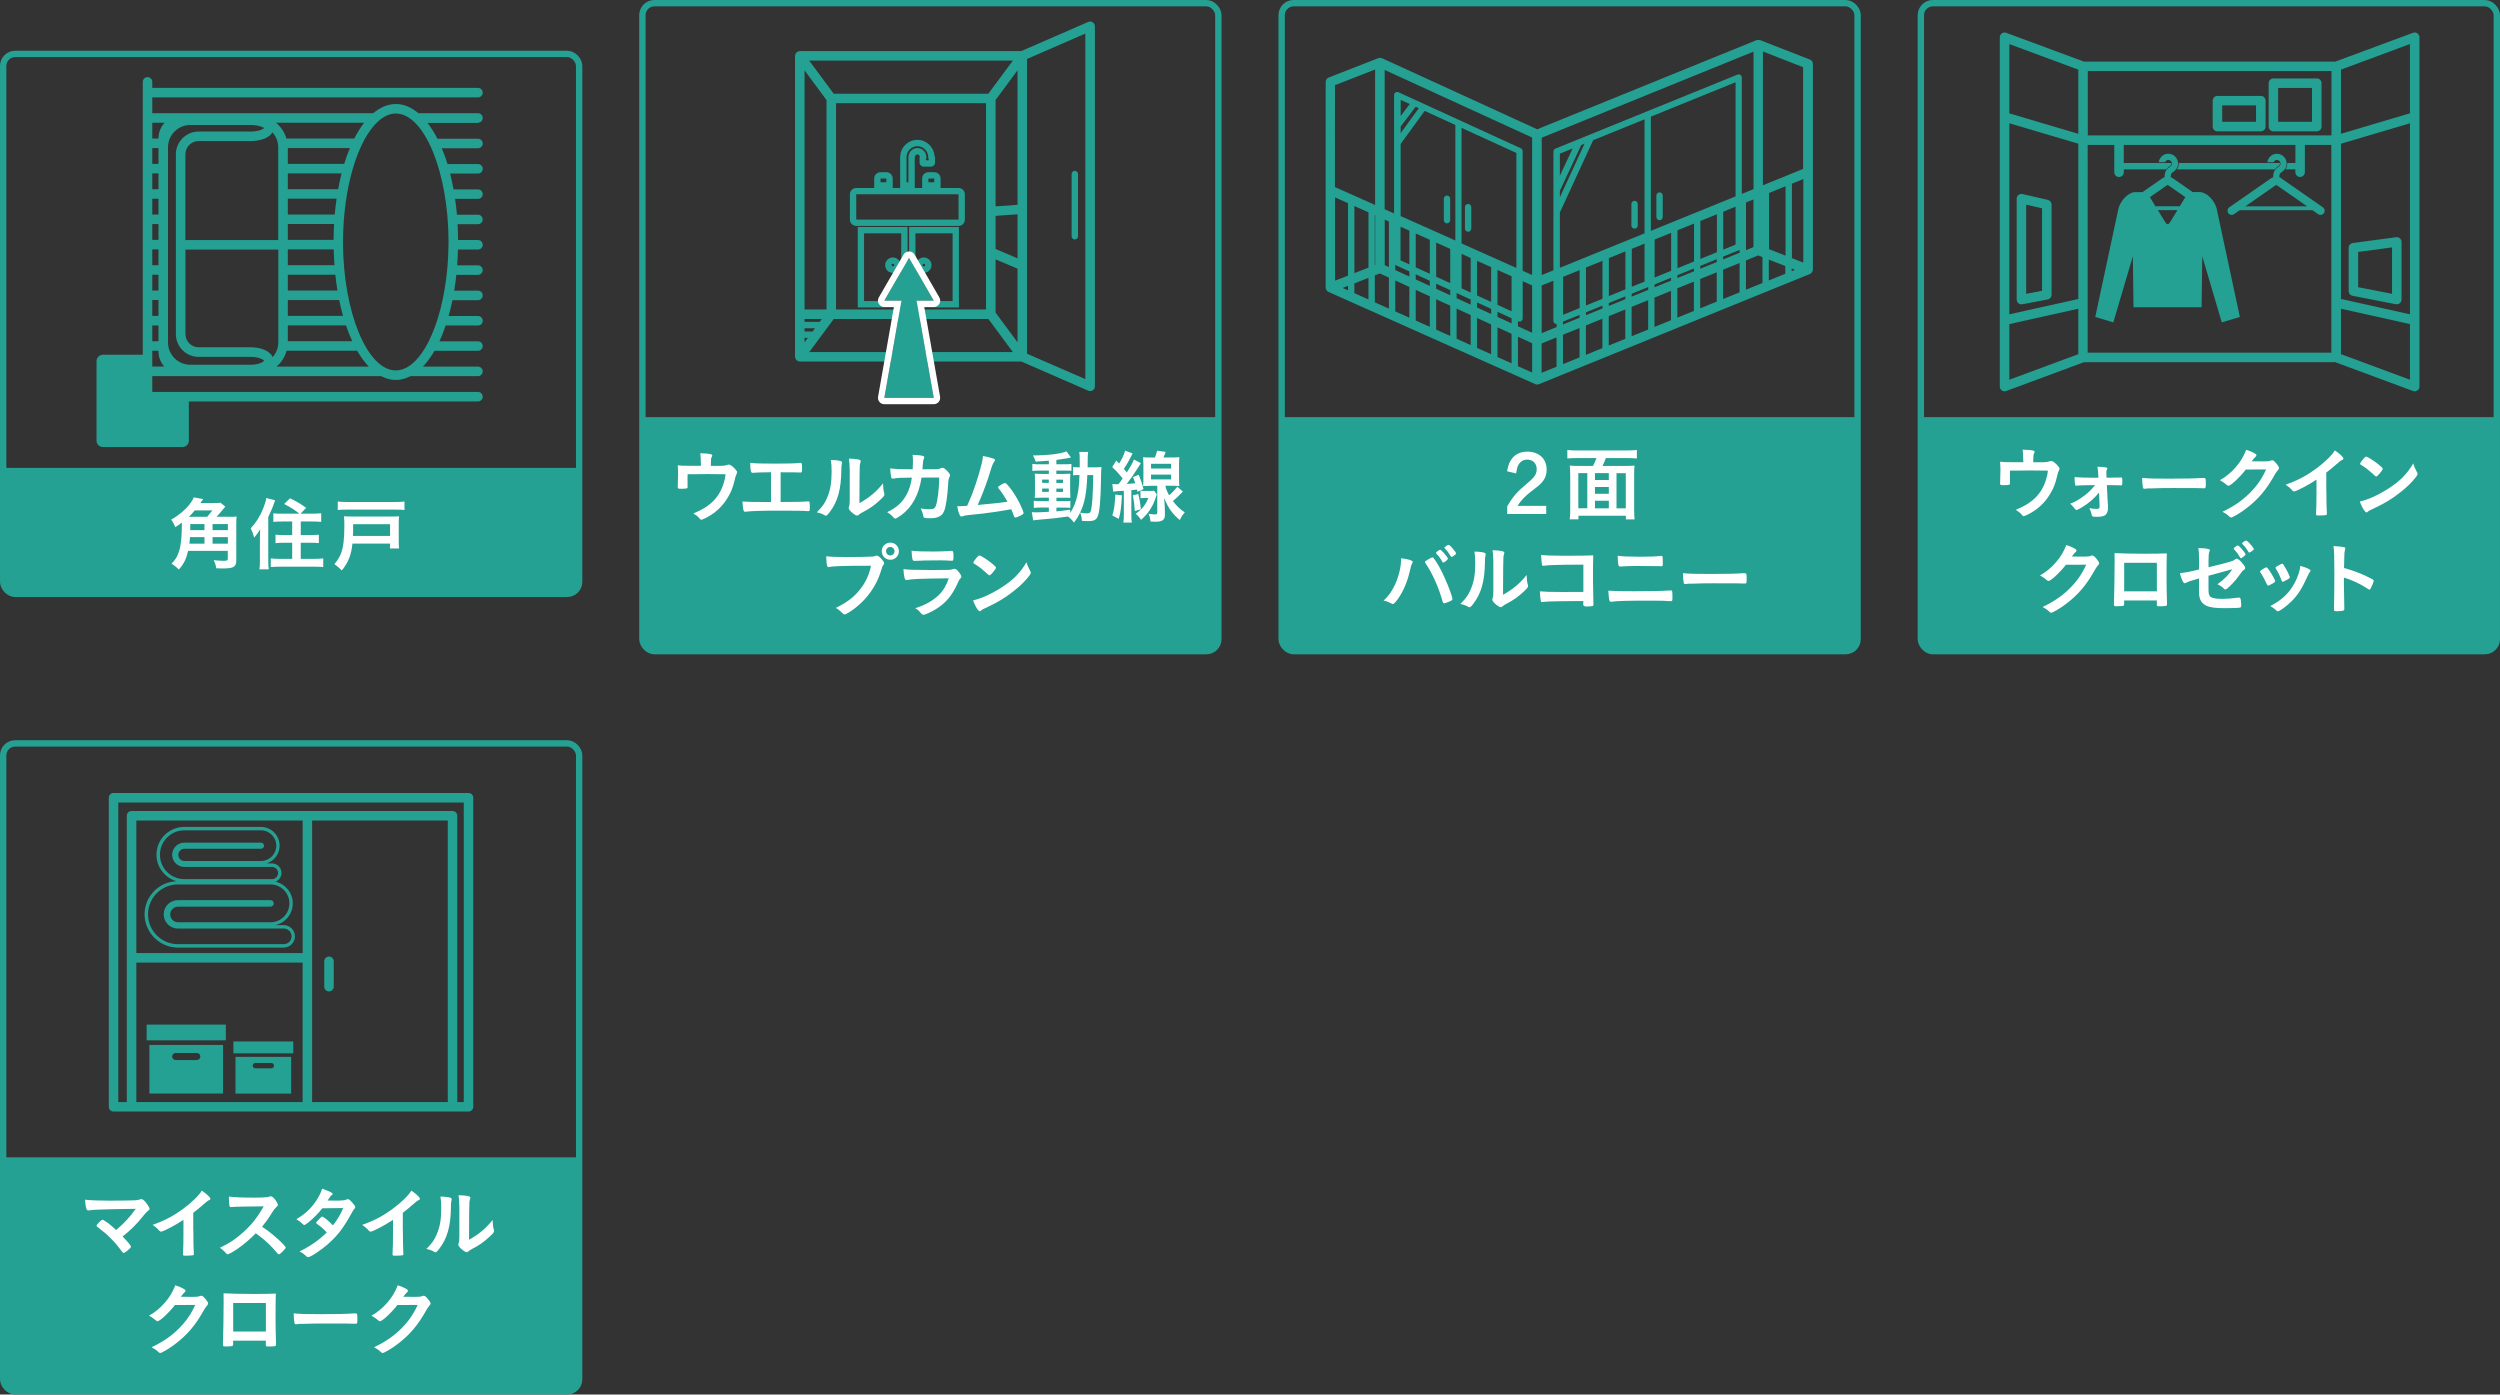 <?xml version="1.0" encoding="UTF-8"?>
<svg id="_レイヤー_2" data-name="レイヤー 2" xmlns="http://www.w3.org/2000/svg" viewBox="0 0 589.36 328.75">
  <rect x="0" y="0" width="589.36" height="328.75" fill="#333333" stroke="none"/>
  <defs>
    <style>
      .cls-1 {
        fill: none;
        stroke: #24a193;
        stroke-miterlimit: 10;
        stroke-width: 1.5px;
      }

      .cls-2 {
        fill: #fff;
      }

      .cls-3 {
        fill: #24a193;
      }
    </style>
  </defs>
  <g id="design">
    <g>
      <g>
        <path class="cls-3" d="M.75,110.3H136.53v26.86c0,1.56-1.27,2.83-2.83,2.83H3.58c-1.56,0-2.83-1.27-2.83-2.83v-26.86H.75Z"/>
        <g>
          <path class="cls-2" d="M54.15,121.84c.74,0,1.19-.02,1.63-.08-.06,.47-.08,.98-.08,1.72v8.66c0,1.51-.62,1.87-3.29,1.87-.28,0-.74-.02-1.44-.04-.09-.7-.25-1.23-.59-1.91,.95,.09,1.76,.15,2.36,.15,.79,0,.96-.09,.96-.51v-1.83h-9.36c-.42,1.87-.96,2.99-2.17,4.39-.47-.49-.98-.91-1.72-1.4,1-1.02,1.36-1.65,1.8-3.03,.4-1.21,.62-3.37,.62-6.09q0-.36-.02-.55c-.49,.42-.83,.64-1.53,1.08-.32-.81-.43-1-.96-1.78,1.61-.87,3.25-2.23,4.25-3.5,.6-.77,.91-1.29,1.06-1.74l2.23,.4q-.11,.15-.3,.43c-.08,.11-.11,.15-.36,.51h2.99c.87,0,1.32-.02,1.76-.08l1.12,.93c-.26,.28-.3,.34-.68,.81-.4,.51-1,1.19-1.38,1.57h3.1Zm-5.33,0c.53-.59,.81-.95,1.25-1.51h-4.16c-.62,.76-.96,1.1-1.4,1.51h4.31Zm-.62,6.33v-1.55h-3.4c-.06,.61-.08,.89-.15,1.55h3.55Zm-3.35-4.63v1.44h3.35v-1.44h-3.35Zm8.87,0h-3.61v1.44h3.61v-1.44Zm0,3.08h-3.61v1.55h3.61v-1.55Z"/>
          <path class="cls-2" d="M61.27,126.87c0-.44,.02-1.06,.06-2.08-.6,.96-.83,1.29-1.42,1.95-.28-1.06-.4-1.34-.81-2.19,1.3-1.38,2.25-2.91,2.99-4.8,.38-.98,.61-1.72,.68-2.34l2.08,.53c-.38,1.21-.89,2.46-1.61,3.97v10.21c0,.79,.04,1.42,.11,2.1h-2.19c.09-.72,.11-1.19,.11-2.12v-5.22Zm9.3-5.77c-.98-.81-2.12-1.55-3.59-2.29l1.4-1.34c1.46,.7,2.61,1.38,3.8,2.25l-1.34,1.38h2.74c.91,0,1.55-.04,2.14-.11v2.04c-.59-.06-1.29-.09-2.08-.09h-2.74v3.2h2.25c.79,0,1.46-.04,2.02-.09v1.99c-.59-.06-1.25-.09-2-.09h-2.27v3.8h3.14c.83,0,1.57-.04,2.16-.11v2.04c-.62-.06-1.25-.09-2.16-.09h-8.04c-.93,0-1.53,.04-2.17,.09v-2.04c.59,.08,1.3,.11,2.1,.11h2.95v-3.8h-1.93c-.76,0-1.42,.04-2,.09v-1.99c.57,.06,1.21,.09,2,.09h1.93v-3.2h-2.38c-.78,0-1.47,.04-2.06,.09v-2.02c.55,.08,1.08,.09,2.04,.09h4.1Z"/>
          <path class="cls-2" d="M83.08,128.15c-.26,2.63-.96,4.46-2.5,6.33-.15-.15-.28-.26-.36-.34-.59-.57-.6-.57-1.4-1.15,.79-.95,1.23-1.63,1.57-2.53,.55-1.42,.79-3.46,.79-6.52,0-1-.02-1.59-.09-2.23,.61,.04,1.04,.06,1.89,.06h9.42c.76,0,1.19-.02,1.68-.06-.06,.49-.08,.87-.08,1.68v4.06c0,.93,.02,1.38,.08,1.85h-2.14v-1.15h-8.87Zm12.27-7.92c-.62-.08-1.1-.09-2.12-.09h-11.51c-.93,0-1.46,.02-2.1,.09v-2c.66,.09,1.17,.11,2.1,.11h11.53c.95,0,1.46-.02,2.1-.11v2Zm-3.4,6.11v-2.76h-8.7v1.34c0,.25,0,.49-.02,.74-.02,.25-.02,.4-.02,.43q-.02,.13-.02,.25h8.75Z"/>
        </g>
        <rect class="cls-1" x=".75" y="12.71" width="135.78" height="127.29" rx="2.83" ry="2.83"/>
        <path class="cls-3" d="M112.68,28.93c.62,0,1.12-.5,1.12-1.12s-.5-1.12-1.12-1.12h-14.04c-1.65-1.38-3.44-2.17-5.33-2.17s-3.68,.79-5.33,2.17H35.9v-3.73H112.68c.62,0,1.12-.5,1.12-1.12s-.5-1.12-1.12-1.12H35.9v-1.42c0-.62-.5-1.12-1.12-1.12s-1.12,.5-1.12,1.12V83.63h-9.4c-.83,0-1.5,.67-1.5,1.5v18.76c0,.83,.67,1.5,1.5,1.5h18.76c.83,0,1.5-.67,1.5-1.5v-9.25H112.68c.62,0,1.12-.5,1.12-1.12s-.5-1.12-1.12-1.12H35.9v-3.73h53.95c1.11,.57,2.26,.91,3.46,.91s2.35-.34,3.46-.91h15.91c.62,0,1.12-.5,1.12-1.12s-.5-1.12-1.12-1.12h-12.99c.98-1.02,1.9-2.27,2.74-3.73h10.25c.62,0,1.12-.5,1.12-1.12s-.5-1.12-1.12-1.12h-9.08c.53-1.15,1.02-2.4,1.47-3.73h7.61c.62,0,1.12-.5,1.12-1.12s-.5-1.12-1.12-1.12h-6.92c.34-1.19,.64-2.44,.9-3.73h6.02c.62,0,1.12-.5,1.12-1.12s-.5-1.12-1.12-1.12h-5.6c.2-1.21,.37-2.45,.5-3.73h5.1c.62,0,1.12-.5,1.12-1.12s-.5-1.12-1.12-1.12h-4.9c.09-1.22,.15-2.46,.18-3.73h4.72c.62,0,1.12-.5,1.12-1.12s-.5-1.12-1.12-1.12h-4.69c0-1.26-.05-2.51-.12-3.73h4.81c.62,0,1.12-.5,1.12-1.12s-.5-1.12-1.12-1.12h-4.96c-.11-1.28-.26-2.52-.44-3.73h5.4c.62,0,1.12-.5,1.12-1.12s-.5-1.12-1.12-1.12h-5.76c-.23-1.29-.51-2.53-.81-3.73h6.58c.62,0,1.12-.5,1.12-1.12s-.5-1.12-1.12-1.12h-7.19c-.4-1.33-.86-2.56-1.35-3.73h8.54c.62,0,1.12-.5,1.12-1.12s-.5-1.12-1.12-1.12h-9.57c-.72-1.41-1.49-2.65-2.33-3.73h11.9Zm-75.32,15.67h-1.46v-3.73h1.46v3.73Zm0,2.25v3.73h-1.46v-3.73h1.46Zm0,5.97v3.73h-1.46v-3.73h1.46Zm0,5.97v3.73h-1.46v-3.73h1.46Zm0,5.97v3.73h-1.46v-3.73h1.46Zm0,5.97v3.73h-1.46v-3.73h1.46Zm2.25,10.01V34.71c0-2.89,2.35-5.24,5.24-5.24h14.28c1.9,0,3,.61,3.14,.68-.14,.25-1.23,.86-3.14,.86h-12.3c-2.96,0-5.37,2.41-5.37,5.37v42.39c0,2.96,2.41,5.36,5.37,5.36h12.3c1.93,0,3.03,.7,3.12,.9-.09,.26-1.19,.96-3.12,.96h-14.28c-2.89,0-5.24-2.35-5.24-5.24Zm24.68,3.44c-.61-1.36-2.61-2.31-5.15-2.31h-12.3c-1.72,0-3.12-1.4-3.12-3.12v-19.91h21.89v21.9c0,1.32-.51,2.51-1.32,3.44Zm3.56-25.39h10.82c.03,1.27,.09,2.51,.18,3.73h-11v-3.73Zm10.79-2.25h-10.79v-3.73h10.91c-.07,1.22-.11,2.46-.12,3.73Zm-10.79,8.22h11.2c.14,1.28,.31,2.52,.5,3.73h-11.7v-3.73Zm11.06-14.19h-11.06v-3.73h11.5c-.18,1.21-.32,2.45-.44,3.73Zm-13.31,6.03h-21.89v-20.23c0-1.72,1.4-3.12,3.12-3.12h12.3c2.19,0,4.37-.71,5.09-2.05,.84,.93,1.37,2.15,1.37,3.51v21.9Zm-28.24-17.97h-1.46v-3.73h1.46v3.73Zm-1.46,38.09h1.46v3.73h-1.46v-3.73Zm31.66,5.97h16.64c.84,1.46,1.76,2.7,2.74,3.73h-21.74c1.13-.97,1.96-2.25,2.36-3.73Zm.29-2.25v-3.73h13.72c.45,1.32,.93,2.58,1.47,3.73h-15.18Zm0-5.97v-3.73h12.12c.26,1.29,.57,2.54,.9,3.73h-13.02Zm11.86-29.87h-11.86v-3.73h12.68c-.3,1.2-.58,2.44-.81,3.73Zm1.43-5.97h-13.29v-3.73h14.64c-.49,1.17-.95,2.4-1.35,3.73Zm2.38-5.97h-16c-.43-1.49-1.29-2.77-2.46-3.73h20.79c-.84,1.07-1.61,2.32-2.33,3.73Zm-44.7-3.73c-.9,.96-1.46,2.24-1.46,3.66v.07h-1.46v-3.73h2.92Zm-2.92,53.76h1.46v.18c0,1.36,.53,2.6,1.37,3.54h-2.83v-3.73Zm44.97-25.65c0-12.88,3.52-24.17,8.29-28.44,0,0,0,0,0,0,1.3-1.17,2.7-1.84,4.14-1.84,6.74,0,12.44,13.87,12.44,30.28,0,.2-.01,.39-.01,.59,0,.01,0,.02,0,.04,0,.01,0,.02,0,.03-.02,1.93-.11,3.83-.28,5.66-.02,.09-.06,.18-.06,.28,0,.03,.01,.05,.02,.08-1.29,13.32-6.31,23.6-12.11,23.6-6.74,0-12.44-13.87-12.44-30.28Z"/>
      </g>
      <g>
        <path class="cls-3" d="M151.44,98.34h135.78v52.33c0,1.56-1.27,2.83-2.83,2.83H154.28c-1.56,0-2.83-1.27-2.83-2.83v-52.33h0Z"/>
        <g>
          <path class="cls-2" d="M165.22,109.25c0-1.04-.04-1.59-.13-2.4,1.32,.04,2.1,.11,2.57,.25,.15,.04,.25,.15,.25,.28,0,.09-.04,.19-.11,.32-.17,.28-.21,.62-.21,1.51v.61h2.42c.59,0,.96-.06,1.34-.19,.23-.08,.34-.11,.47-.11,.34,0,.89,.4,1.51,1.08,.32,.36,.44,.53,.44,.72,0,.13-.04,.26-.15,.49-.17,.32-.23,.47-.45,1.46-.42,1.72-.78,2.63-1.55,3.93-1.25,2.16-3.04,3.82-5.28,4.93-.55,.26-.89,.4-1.02,.4s-.21-.06-.36-.25c-.32-.42-.78-.79-1.49-1.25,1.51-.64,2.31-1.06,3.2-1.68,1.89-1.32,3.06-2.89,3.82-5.07,.32-.96,.47-1.63,.55-2.48-1.72-.04-2.42-.04-3.93-.04-1.61,0-2.67,0-5.01,.04q-.02,1.17-.02,1.36c0,.47,0,.87,.02,1.59v.09c0,.17-.06,.25-.21,.3-.19,.04-.79,.09-1.27,.09-.72,0-.85-.06-.85-.36,0-.09,0-.25,.02-.47,.02-.23,.06-2.25,.06-2.7,0-.61-.02-1.15-.08-2,.53,.08,1.59,.11,2.8,.11h2.67v-.57Z"/>
          <path class="cls-2" d="M181.76,111.33c-.57,0-.62,.02-1.21,.02-1,0-1.57,.02-2.48,.08-.38,.04-.53,.04-.6,.04-.47,0-.57-.36-.61-2.36,1.12,.15,2.53,.19,5.96,.19,3.08,0,4.65-.06,5.69-.17,.08-.02,.17-.02,.23-.02,.28,0,.34,.21,.34,1.51,0,.66-.06,.78-.34,.78q-.13,0-.91-.04c-.23-.02-1.46-.02-3.8-.02v7c3.84,0,5.07-.04,5.99-.11,.23-.04,.38-.04,.44-.04h.13c.09,0,.19,.04,.23,.11,.06,.13,.09,.66,.09,1.38s-.06,.83-.36,.83t-.3-.02c-.72-.08-3.01-.11-6.18-.11-4.22,0-6.98,.08-8.04,.23-.19,.04-.26,.04-.34,.04-.19,0-.3-.08-.38-.25-.13-.36-.25-1.27-.28-2.17,1.15,.09,2.27,.11,6.73,.13v-7.01Z"/>
          <path class="cls-2" d="M198.28,108.74c.15,.06,.23,.17,.23,.32,0,.08,0,.11-.04,.26-.11,.42-.13,.72-.13,1.47-.04,4.61-.87,7.56-2.85,10.08-.43,.53-.6,.7-.79,.7-.08,0-.17-.04-.32-.11-.51-.32-.98-.49-1.83-.68,1.3-1.32,1.82-2.02,2.38-3.31,.79-1.78,1.12-3.57,1.12-6.28,0-1.25-.04-1.81-.19-2.76,1.06,.02,1.93,.13,2.44,.3Zm2.02,1.83c0-.93-.06-1.66-.17-2.46,2.04,.08,2.78,.23,2.78,.6,0,.11-.02,.17-.09,.38-.06,.11-.11,.42-.13,.7q-.06,.51-.09,8.83c2.4-1.36,3.97-2.67,5.56-4.67,.04,.98,.11,1.7,.28,2.27,.06,.17,.06,.23,.06,.32,0,.3-.19,.55-1.06,1.36-1.4,1.29-2.34,1.95-4.1,2.87-.42,.21-.66,.38-.89,.59-.13,.11-.3,.19-.43,.19-.23,0-.91-.45-1.4-.93-.38-.38-.55-.66-.55-.91,0-.09,.02-.15,.08-.32,.13-.36,.17-.7,.17-1.74v-7.09Z"/>
          <path class="cls-2" d="M217.24,112.6c-.6,3.99-2.19,6.94-4.73,8.81-.72,.53-1.29,.85-1.47,.85-.13,0-.21-.06-.36-.23-.47-.53-.93-.93-1.55-1.29,2.17-1,3.59-2.29,4.58-4.12,.64-1.19,1.04-2.46,1.25-4.03-.4,0-.68,.02-.89,.02-1.68,0-2.51,.04-3.27,.19-.19,.02-.26,.04-.3,.04-.21,0-.34-.09-.4-.3-.08-.26-.23-1.65-.25-2.12,1.46,.17,2.4,.21,4.65,.21h.66c.04-.76,.06-1.21,.06-1.81,0-.74-.02-1.12-.09-1.59,2.19,.09,2.76,.23,2.76,.57q0,.08-.11,.34c-.13,.34-.21,.78-.26,1.66-.02,.32-.04,.49-.06,.83h2.82q.85-.04,1-.06t.62-.25c.06-.02,.17-.04,.25-.04,.3,0,.57,.17,1.08,.68s.72,.81,.72,1.06c0,.19,0,.21-.25,.72-.06,.11-.13,.59-.15,.96-.19,3.38-.57,5.88-1.02,6.88-.3,.68-.74,1.08-1.47,1.34-.49,.19-.98,.25-1.91,.25-1.25,0-1.42-.06-1.49-.49-.09-.61-.25-1.04-.6-1.82,.79,.15,1.27,.19,1.89,.19,1.1,0,1.42-.15,1.66-.79,.43-1.17,.78-3.95,.81-6.69l-4.16,.02Z"/>
          <path class="cls-2" d="M232.27,118.87c2.25-.19,4.12-.4,5.24-.59-.74-1.3-1.42-2.34-2.1-3.14-.08-.09-.11-.17-.11-.26,0-.17,.21-.32,.95-.76,.34-.19,.47-.23,.66-.23,.15,0,.25,.04,.36,.15,.98,1,2.14,2.7,3.08,4.56,.51,1.02,.95,2.1,.95,2.34,0,.17-.19,.34-.62,.57-.57,.28-1.12,.49-1.3,.49-.17,0-.28-.11-.38-.38-.13-.45-.36-1-.6-1.57-1.59,.28-2.76,.47-3.54,.59-2.63,.38-3.33,.47-6.62,.79-.64,.08-.96,.13-1.38,.3-.08,.02-.13,.04-.21,.04-.15,0-.27-.08-.36-.26-.3-.57-.49-1.25-.62-2.19q.47,.02,.51,.02,.4,0,1.81-.09,.13-.3,.4-.89c1-2.17,2.31-6.09,2.99-8.89,.23-.87,.3-1.34,.34-1.97,.91,.15,1.66,.34,2.29,.55,.4,.13,.57,.25,.57,.42,0,.09-.04,.15-.25,.4-.09,.13-.3,.55-.42,.87-.08,.17-.27,.78-1,3.1-.57,1.7-1.66,4.54-2.42,6.2,.72-.08,1.44-.13,1.8-.17Z"/>
          <path class="cls-2" d="M247.25,108.61c-.95,.08-1.8,.13-3.1,.21-.15-.51-.28-.81-.64-1.46,3.52,0,6.66-.38,7.9-.96l1.08,1.47c-.09,.02-.13,.02-.25,.04q-.15,.02-.43,.08s-.15,.02-.3,.06c-.72,.13-1.61,.26-2.48,.38v1.02h1.89c.83,0,1.29-.02,1.66-.08v1.63c-.28-.04-.53-.06-1.3-.06h-2.25v.78h1.78c.81,0,1.17-.02,1.53-.04-.04,.32-.06,.68-.06,1.59v2.46c.02,.85,.04,1.4,.06,1.64-.42-.04-.78-.04-1.64-.04h-1.66v.81h1.59c.91,0,1.29-.02,1.7-.06v1.66c-.34-.06-.57-.08-1.27-.08h-2.02v.89c.91-.08,1.49-.15,3.25-.4v.77c.79-1.19,1.38-2.63,1.7-4.18,.28-1.32,.4-2.36,.49-4.76-.76,0-1.04,.02-1.51,.08v-1.97c.38,.06,.66,.08,1.29,.08h.28v-1.32c0-1.51-.02-1.82-.11-2.31h2.1c-.08,.4-.09,.76-.11,1.49,0,.13,0,.95-.02,2.14h1.57c.78,0,1.19-.02,1.7-.08-.08,.66-.08,.79-.13,3.4-.08,4.67-.32,7.24-.78,8.28-.32,.79-.93,1.08-2.23,1.08-.28,0-1.19-.04-1.47-.06-.06-.81-.13-1.17-.42-1.97-.45,.93-.74,1.42-1.47,2.38-.36-.55-.83-1.02-1.4-1.44-2.63,.38-3.76,.51-7.13,.78-.36,.04-.64,.06-1.08,.13l-.32-1.93c.42,.04,.55,.04,.96,.04,.79,0,1.1-.02,3.06-.13v-1h-1.85c-.59,0-1.21,.02-1.7,.08v-1.68c.51,.06,.89,.08,1.7,.08h1.85v-.81h-1.57c-.81,0-1.19,.02-1.76,.04,.04-.45,.06-.83,.06-1.7v-2.36c0-.83-.02-1.23-.06-1.64,.45,.04,1,.06,1.78,.06h1.55v-.78h-2.21c-.76,0-1.15,.02-1.68,.08v-1.66c.49,.08,.95,.09,1.7,.09h2.19v-.83Zm-1.57,4.46v.77h1.57v-.77h-1.57Zm0,2.1v.79h1.57v-.79h-1.57Zm3.35-1.32h1.57v-.77h-1.57v.77Zm0,2.12h1.57v-.79h-1.57v.79Zm7.3-3.97c-.19,4.35-.59,6.49-1.7,8.85,.81,.13,1.23,.17,1.61,.17,.81,0,.95-.23,1.15-1.91,.13-.95,.17-1.72,.25-3.74q.04-.64,.06-2.14c0-.53,.02-.66,.02-1.23h-1.38Z"/>
          <path class="cls-2" d="M262.24,114.09c.32,.04,.47,.06,.83,.06h.59c.42-.53,.59-.76,1-1.36-1-1.25-1.46-1.74-2.46-2.68l.95-1.55c.21,.23,.44,.45,.68,.72,.72-1.15,1.25-2.31,1.4-3.04l1.78,.66c-.11,.17-.21,.34-.4,.76-.45,.93-1.04,1.95-1.66,2.87,.42,.51,.45,.57,.68,.85,.83-1.27,1.46-2.4,1.7-3.06l1.63,.87c-.23,.36-.36,.57-.62,.96-1.1,1.74-1.74,2.68-2.72,3.93,1.25-.08,1.36-.09,2-.15-.23-.74-.26-.83-.53-1.46l1.36-.55c.59,1.44,.76,1.99,1.13,3.38l-1.44,.64q-.06-.3-.09-.53-.76,.09-1.34,.15v5.73c0,.96,.02,1.32,.11,1.91h-1.99c.08-.6,.11-1.12,.11-1.91v-5.58l-1.57,.08c-.44,.04-.61,.06-.95,.11l-.19-1.82Zm2.25,2.68c-.19,3.18-.32,4.08-.76,5.54l-1.51-.79c.43-1.36,.55-2.23,.72-4.93l1.55,.19Zm3.86-.32c.38,1.63,.47,2.23,.61,3.61l-1.44,.4c-.09-1.57-.19-2.33-.45-3.69l1.29-.32Zm1.55,.95c-.49,0-.7,.02-1.04,.06v-1.8c.34,.06,.51,.08,1.12,.08h1.23c.42,0,.66-.02,.85-.06l.64,.85c-.08,.19-.08,.23-.15,.49-.45,1.4-.83,2.21-1.49,3.2-.6,.91-1.02,1.38-2.08,2.34-.28-.51-.64-.93-1.25-1.44,1.47-1.04,2.38-2.17,2.99-3.72h-.81Zm4.82-2.89c.21,.85,.42,1.38,.89,2.25,.74-.62,1.3-1.21,1.95-2.02l1.29,1.15c-.91,.96-1.63,1.65-2.34,2.23,.93,1.23,1.63,1.89,2.8,2.67-.49,.55-.78,.96-1.17,1.8-.87-.72-1.3-1.17-1.91-1.93-.76-1-1.17-1.76-1.8-3.31,.11,1.15,.15,1.87,.17,2.46l.02,1.57c0,1.15-.6,1.61-2.17,1.61h-.13c-.23,0-.4-.02-.45-.02-.32,0-.36,0-.64-.02-.09-.81-.21-1.27-.47-1.83,.62,.09,1.06,.15,1.49,.15s.57-.08,.57-.43v-6.31h-1.55c-.59,0-1.29,.02-1.78,.06,.04-.45,.06-1.06,.06-1.74v-3.27c0-.68-.02-1.3-.06-1.8,.45,.06,.89,.08,1.76,.08h1.02c.26-.68,.4-1.1,.51-1.61l2.02,.28c-.21,.61-.34,.89-.53,1.32h2c.89,0,1.32-.02,1.76-.08-.06,.55-.08,.95-.08,1.81v3.25c0,.85,.02,1.29,.08,1.74-.51-.04-1.15-.06-1.72-.06h-1.57Zm-3.37-4.05h4.73v-1.13h-4.73v1.13Zm0,2.55h4.73v-1.13h-4.73v1.13Z"/>
          <path class="cls-2" d="M201.74,133.38c-3.38,.02-5.77,.13-6.37,.3-.02,.02-.04,.02-.06,.02-.36,0-.47-.62-.53-2.57,.93,.13,2.14,.19,4.93,.19,2.53,0,5.5-.06,5.97-.11,.34-.04,.45-.06,.79-.19,.09-.04,.13-.04,.21-.04,.32,0,.72,.3,1.32,1.02,.36,.45,.43,.57,.43,.78,0,.13-.06,.25-.19,.42-.19,.23-.21,.28-.62,1.61-1.06,3.33-3.16,6.31-5.99,8.51-1.13,.87-2.21,1.53-2.5,1.53-.21,0-.25-.02-.68-.45-.51-.51-.91-.81-1.42-1.08,2.78-1.4,4.29-2.55,5.75-4.41,1.3-1.64,2.12-3.42,2.55-5.54q-1.47,.02-3.61,.02Zm10.17-3.44c0,1.13-.89,2.02-2.02,2.02s-2.02-.89-2.02-2.02,.89-2.02,2.02-2.02,2.02,.89,2.02,2.02Zm-3.03,0c0,.55,.45,1,1,1s1-.45,1-1-.45-1-1-1-1,.45-1,1Z"/>
          <path class="cls-2" d="M213.85,136.73s-.13,.02-.15,.02c-.42,0-.59-.64-.72-2.59,.93,.15,2.23,.21,5.75,.21,3.78,0,4.8,0,5.16-.04,.28-.02,.34-.04,.72-.15,.13-.06,.25-.08,.36-.08,.28,0,.51,.13,.81,.45,.51,.59,.85,1.12,.85,1.34,0,.21-.09,.36-.32,.6-.15,.13-.25,.3-.61,1.12-1.27,2.78-2.68,4.48-4.92,5.9-1.02,.66-2.67,1.42-3.04,1.42-.26,0-.42-.11-.74-.49-.49-.59-.72-.79-1.25-1.06,2.16-.64,4.12-1.72,5.52-3.06,1.06-1.02,1.85-2.34,2.4-3.99-7.17,.09-8.49,.15-9.83,.4Zm6.18-6.71q1.97,0,4.14-.15h.23c.25,0,.34,.19,.36,.76,0,.23,0,.43,.02,.62v.08c0,.68-.08,.87-.32,.87-.08,0-.23-.02-.4-.02-.36-.04-1.78-.08-2.36-.08-2.84,0-4.86,.04-5.97,.13h-.15c-.49,0-.57-.28-.68-2.4,1.23,.15,2.42,.19,5.14,.19Z"/>
          <path class="cls-2" d="M242.87,134.59c.09,.19,.13,.32,.13,.43,0,.19-.08,.32-.32,.66-1.04,1.36-2.16,2.46-3.84,3.76-1.89,1.48-3.5,2.46-5.77,3.54-1.46,.68-1.53,.72-1.76,.93-.15,.15-.23,.19-.34,.19-.17,0-.32-.15-.61-.57-.38-.57-.74-1.34-.95-2,1.91-.43,4.2-1.46,6.41-2.85,2.91-1.83,4.75-3.65,6.16-6.13,.21,.7,.38,1.08,.87,2.04Zm-12.59-3.18c.32-.36,.45-.45,.62-.45,.36,.02,1.78,.93,2.95,1.87,.72,.59,.95,.83,.95,1.02,0,.13-.34,.64-.79,1.15-.42,.47-.62,.64-.77,.64q-.13,0-.91-.74c-.49-.47-1.47-1.27-1.97-1.57q-.66-.43-.79-.51c-.08-.06-.11-.11-.11-.17,0-.17,.36-.7,.83-1.25Z"/>
        </g>
        <rect class="cls-1" x="151.44" y=".75" width="135.78" height="152.75" rx="2.83" ry="2.83"/>
        <g>
          <g>
            <path class="cls-3" d="M257.6,5.26c-.32-.21-.72-.25-1.06-.09l-15.77,6.87h-52.22s-.09,.02-.13,.03c-.07,0-.14,.02-.21,.04-.07,.02-.14,.06-.21,.1-.04,.02-.08,.03-.11,.05-.02,.02-.03,.04-.06,.06-.06,.05-.11,.11-.15,.17-.04,.06-.08,.11-.12,.17-.03,.06-.05,.13-.07,.19-.02,.08-.04,.15-.05,.23,0,.03-.02,.05-.02,.08V84.11s.01,.05,.02,.08c0,.08,.02,.15,.05,.23,.02,.07,.04,.13,.07,.19,.03,.06,.07,.12,.12,.17,.05,.06,.09,.12,.15,.17,.02,.02,.03,.04,.06,.06,.02,.02,.05,0,.07,.02,.18,.11,.37,.2,.6,.2h52.22l15.77,6.87c.14,.06,.3,.09,.45,.09,.22,0,.43-.06,.61-.18,.32-.21,.51-.56,.51-.94V6.2c0-.38-.19-.73-.51-.94Zm-22.9,68.43v-12.55l5.18,2.2v17.36l-5.18-7.01Zm5.18-12.79l-5.18-2.2v-7.81l5.18-.37v10.37Zm0-12.62l-5.18,.37V23.58l5.18-7.01v31.7Zm-6.87-26.19h-36.47l-5.77-7.8h48l-5.77,7.8Zm-.56,2.25v48.61h-35.36V24.33h35.36Zm-37.6-.75v49.36h-5.18V16.58l5.18,7.01Zm-3.29,54.56h-1.89v-.77h2.47l-.57,.77Zm1.68-2.27h-3.57v-.68h4.08l-.51,.68Zm-3.57,3.77h.78l-.78,1.06v-1.06Zm6.87-4.45h36.47l5.77,7.8h-48l5.77-7.8Zm59.32,14.18l-13.74-5.99V13.9l13.74-5.99V89.36Z"/>
            <path class="cls-3" d="M253.38,56.46c.41,0,.75-.33,.75-.75v-14.69c0-.41-.34-.75-.75-.75s-.75,.33-.75,.75v14.69c0,.41,.34,.75,.75,.75Z"/>
          </g>
          <g>
            <path class="cls-3" d="M225.98,53.26h-24.13c-.82,0-1.49-.67-1.49-1.48v-5.98c0-.82,.67-1.48,1.49-1.48h24.13c.82,0,1.48,.67,1.48,1.48v5.98c0,.82-.66,1.48-1.48,1.48Zm-.01-7.47h-24.12s.01,5.98,.01,5.98h24.11v-5.98Z"/>
            <path class="cls-3" d="M213.96,72.48h-11.75v-18.97h11.75v18.97Zm-10.26-1.5h8.76v-15.97h-8.76v15.97Zm6.79-6.65c-1.01,0-1.82-.82-1.82-1.82s.82-1.82,1.82-1.82,1.82,.82,1.82,1.82-.82,1.82-1.82,1.82Zm0-2.14c-.18,0-.32,.14-.32,.32,0,.35,.65,.35,.65,0,0-.18-.14-.32-.32-.32Z"/>
            <path class="cls-3" d="M226.06,72.48h-11.75v-18.97h11.75v18.97Zm-10.25-1.5h8.76v-15.97h-8.76v15.97Zm1.97-6.65c-1,0-1.82-.82-1.82-1.82s.82-1.82,1.82-1.82,1.82,.82,1.82,1.82-.82,1.82-1.82,1.82Zm0-2.14c-.18,0-.32,.14-.32,.32,0,.35,.64,.35,.64,0,0-.18-.14-.32-.32-.32Z"/>
            <path class="cls-3" d="M210.44,44.47h-4.35v-2.39c0-.82,.66-1.48,1.48-1.48h1.39c.82,0,1.49,.67,1.49,1.48v2.39Zm-2.86-1.5h1.37v-.89h-1.37s0,.89,0,.89Z"/>
            <path class="cls-3" d="M221.74,44.47h-4.35v-2.39c0-.82,.66-1.48,1.48-1.48h1.39c.82,0,1.48,.67,1.48,1.48v2.39Zm-2.86-1.5h1.36v-.89h-1.37s0,.89,0,.89Z"/>
            <path class="cls-3" d="M215.65,44.47h-3.44v-7.41c0-2.26,1.82-4.09,4.06-4.09,2.1,0,3.86,1.66,4.04,3.75,.08,.14,.13,.31,.13,.48v1.11c0,.54-.44,.98-.99,.98h-1.69c-.54,0-.98-.44-.98-.98v-1.11c0-.13,.02-.25,.07-.36-.08-.25-.31-.43-.58-.43-.34,0-.62,.3-.62,.66v7.41Zm-1.94-1.5h.44v-5.91c0-1.19,.95-2.16,2.12-2.16s2.06,.9,2.11,2.06l.02,.42-.12,.08v.32h.66v-.31l-.11-.06v-.41c-.04-1.4-1.18-2.54-2.56-2.54s-2.56,1.17-2.56,2.6v5.91Z"/>
          </g>
          <g>
            <polygon class="cls-3" points="220.13 70.88 214.3 60.78 208.47 70.88 212.52 70.88 208.47 93.79 220.13 93.79 216.09 70.88 220.13 70.88"/>
            <path class="cls-2" d="M214.3,60.78l5.83,10.1h-4.05l4.05,22.92h-11.66l4.04-22.92h-4.04l5.83-10.1m0-1.5c-.53,0-1.03,.29-1.3,.75l-5.83,10.1c-.27,.46-.27,1.03,0,1.5,.27,.46,.76,.75,1.3,.75h2.26l-3.73,21.16c-.08,.44,.04,.88,.33,1.22,.28,.34,.7,.53,1.15,.53h11.66c.44,0,.86-.2,1.15-.53,.28-.34,.4-.79,.33-1.22l-3.73-21.16h2.26c.53,0,1.03-.29,1.3-.75,.27-.46,.27-1.03,0-1.5l-5.83-10.1c-.27-.46-.76-.75-1.3-.75h0Z"/>
          </g>
        </g>
      </g>
      <g>
        <path class="cls-3" d="M302.14,98.34h135.78v52.33c0,1.56-1.27,2.83-2.83,2.83h-130.11c-1.56,0-2.83-1.27-2.83-2.83v-52.33h0Z"/>
        <g>
          <path class="cls-2" d="M364.51,121.18h-9.19v-1.83c.83-1.4,1.38-2.16,2.16-3.04,.78-.83,1.13-1.17,3.2-2.93,1.13-.96,1.59-1.76,1.59-2.78,0-1.34-.91-2.25-2.21-2.25-.93,0-1.64,.43-2.12,1.27-.23,.42-.34,.83-.53,1.99l-2.12-.51c.25-1.44,.55-2.23,1.15-2.99,.83-1.08,2.1-1.64,3.63-1.64,2.72,0,4.54,1.68,4.54,4.22,0,1.29-.4,2.29-1.29,3.21-.55,.57-.7,.7-2.4,1.99-1.34,1-2.46,2.21-3.18,3.37h6.77v1.95Z"/>
          <path class="cls-2" d="M375.54,109.84c.34-.64,.59-1.19,.81-1.85h-4.65c-.89,0-1.57,.04-2.21,.09v-2c.64,.08,1.3,.11,2.19,.11h11.97c.85,0,1.57-.04,2.23-.11v2c-.66-.06-1.36-.09-2.23-.09h-5.08c-.17,.55-.53,1.36-.79,1.85h5.41c.95,0,1.55-.02,2.14-.08-.08,.68-.09,1.27-.09,2.33v7.92c0,.98,.04,1.8,.09,2.44h-2.04v-.87h-11.19v.85h-2.04c.09-.76,.11-1.36,.11-2.46v-7.88c0-.89-.04-1.61-.11-2.33,.57,.06,1.21,.08,2.14,.08h3.37Zm-1.34,1.7h-2.12v8.28h2.12v-8.28Zm1.8,1.61h3.27v-1.61h-3.27v1.61Zm3.27,1.65h-3.27v1.61h3.27v-1.61Zm0,5.03v-1.78h-3.27v1.78h3.27Zm1.81,0h2.19v-8.28h-2.19v8.28Z"/>
          <path class="cls-2" d="M333.04,132.48c0,.08-.04,.17-.13,.36-.21,.32-.28,.6-.53,1.7-.61,2.65-1.59,4.95-2.87,6.71-.55,.76-.95,1.15-1.17,1.15-.08,0-.15-.04-.28-.11-.62-.34-1.15-.55-1.89-.72,1.74-1.51,3.06-3.93,3.76-6.86,.23-.98,.36-1.93,.36-2.78v-.32c1.64,.17,2.76,.51,2.76,.87Zm7.09,9.45c-.98-3.46-2.4-6.66-3.95-8.96-.23-.34-.25-.38-.25-.47,0-.15,.17-.28,.72-.6,.57-.36,.87-.49,1.04-.49,.21,0,.26,.08,.98,1.17,.85,1.32,1.68,3.02,2.67,5.44,.66,1.63,1.06,2.86,1.06,3.21,0,.21-.09,.3-.57,.51-.45,.23-1.21,.49-1.38,.49-.15,0-.26-.11-.32-.3Zm-.09-9.47c-.43-.78-.81-1.3-1.4-1.91-.09-.11-.11-.13-.11-.19,0-.11,.11-.23,.43-.47,.3-.21,.43-.28,.53-.28,.15,0,.34,.15,.81,.66,.59,.66,1.04,1.29,1.04,1.44,0,.23-.83,.91-1.12,.91-.08,0-.11-.04-.19-.15Zm2.67-1.42c-.25,.17-.42,.26-.51,.26-.06,0-.09-.02-.19-.17-.51-.83-.81-1.23-1.42-1.85-.06-.06-.09-.11-.09-.13,0-.17,.76-.7,.98-.7,.15,0,.42,.21,.79,.62,.55,.61,1,1.25,1,1.4,0,.13-.15,.26-.57,.57Z"/>
          <path class="cls-2" d="M350.01,130.34c.15,.06,.23,.17,.23,.32,0,.08,0,.11-.04,.26-.11,.42-.13,.72-.13,1.47-.04,4.61-.87,7.56-2.85,10.08-.43,.53-.6,.7-.79,.7-.08,0-.17-.04-.32-.11-.51-.32-.98-.49-1.83-.68,1.3-1.32,1.82-2.02,2.38-3.31,.79-1.78,1.12-3.57,1.12-6.28,0-1.25-.04-1.81-.19-2.76,1.06,.02,1.93,.13,2.44,.3Zm2.02,1.83c0-.93-.06-1.66-.17-2.46,2.04,.08,2.78,.23,2.78,.6,0,.11-.02,.17-.09,.38-.06,.11-.11,.42-.13,.7q-.06,.51-.09,8.83c2.4-1.36,3.97-2.67,5.56-4.67,.04,.98,.11,1.7,.28,2.27,.06,.17,.06,.23,.06,.32,0,.3-.19,.55-1.06,1.36-1.4,1.29-2.34,1.95-4.1,2.87-.42,.21-.66,.38-.89,.59-.13,.11-.3,.19-.43,.19-.23,0-.91-.45-1.4-.93-.38-.38-.55-.66-.55-.91,0-.09,.02-.15,.08-.32,.13-.36,.17-.7,.17-1.74v-7.09Z"/>
          <path class="cls-2" d="M373.3,133.12h-1.74c-3.46,0-6.98,.11-7.45,.23-.09,.02-.15,.04-.17,.04l-.09-.02-.08,.02c-.21-.06-.21-.08-.25-.23-.09-.45-.13-.96-.21-2.34,1.12,.13,2.48,.19,5.07,.19,4.95,0,5.35,0,7.22-.09-.06,1.83-.06,2.89-.06,6.01,0,1.1,.06,4.42,.09,5.09,.02,.28,.02,.3,.02,.4,0,.25-.06,.4-.19,.45-.11,.04-.96,.11-1.46,.11q-.76,0-.76-.45,0-.08,.02-.83h-1.87c-2.08,0-5.86,.08-6.6,.11-.45,.04-.72,.06-1.08,.11-.06,.02-.11,.02-.17,.02-.21,0-.28-.08-.34-.47-.08-.36-.13-1.06-.19-2.06,1.27,.11,2.51,.15,5.5,.15q2,0,4.76-.02v-6.41Z"/>
          <path class="cls-2" d="M385.77,139.38c3.44,0,6.31-.06,7.68-.17,.21-.02,.34-.02,.42-.02,.11,0,.17,.02,.23,.04,.13,.08,.17,.4,.17,1.44,0,.96-.04,1.06-.36,1.06t-.32-.02c-1-.09-2.16-.11-4.59-.11-5.22,0-7.7,.06-8.85,.23-.19,.04-.26,.04-.34,.04-.43,0-.51-.34-.66-2.61,1.53,.09,3.38,.13,6.64,.13Zm.59-8.13c2.53,0,3.99-.06,5.07-.19,.11-.02,.13-.02,.21-.02,.21,0,.28,.06,.32,.32,.02,.15,.04,.81,.04,1.34,0,.64-.06,.79-.3,.79-.08,0-.17,0-.32-.02-.38-.02-3.14-.04-5.33-.04-1.46,0-2.44,.02-3.48,.09-.25,.02-.55,.04-.59,.04-.23,0-.36-.09-.43-.28-.09-.27-.19-1.38-.19-2.27,1.15,.17,2.36,.23,5.01,.23Z"/>
          <path class="cls-2" d="M403.59,135.3c3.46,0,5.45-.04,7.35-.17h.25c.57,0,.57,.02,.57,1.53,0,.78-.06,.91-.38,.91h-.08c-1.25-.06-1.95-.06-7.41-.06-2,0-3.01,.02-4.75,.08h-.55c-.6,0-.7,.02-1.06,.08-.09,0-.17,.02-.21,.02-.21,0-.34-.09-.38-.26-.11-.47-.19-1.44-.19-2.31,1.53,.15,2.87,.19,6.83,.19Z"/>
        </g>
        <rect class="cls-1" x="302.14" y=".75" width="135.78" height="152.75" rx="2.83" ry="2.83"/>
        <g>
          <path class="cls-3" d="M426.65,14.03l-11.71-4.57c-.06-.02-.12-.02-.19-.03-.06-.01-.11-.03-.18-.03-.13,0-.25,.02-.37,.05-.03,0-.07,0-.1,.01l-51.72,21.02-36.56-16.75s0,0-.01,0c-.15-.07-.32-.09-.49-.09-.05,0-.1,.02-.15,.03-.08,.01-.15,.01-.23,.04l-11.71,4.57c-.43,.17-.71,.58-.71,1.05v48.46c0,.21,.07,.4,.17,.57,.03,.05,.08,.09,.12,.14,.06,.08,.11,.16,.2,.22,.03,.02,.07,.01,.1,.03,.03,.02,.05,.05,.08,.07l48.72,21.73c.15,.07,.3,.1,.46,.1,.14,0,.29-.03,.42-.08l63.89-25.98s.06-.06,.09-.08c.04-.02,.08-.01,.12-.04,.08-.06,.13-.14,.19-.21,.04-.05,.09-.08,.12-.14,.11-.17,.18-.37,.18-.58V15.07c0-.46-.28-.88-.71-1.05Zm-96.45,15.8l3.53-4.66,.74,.34-4.27,5.87v-1.55Zm0-2.48v-3.8l2.14,.98-2.14,2.82Zm0,6.57l5.66-7.77,7.23,3.31v27.23l-12.89-5.75v-17.02Zm92.23,26.92v-17.54l2.69-1.09v19.69l-2.69-1.05Zm-1.5-.58l-3.89-1.52v-13.25l3.89-1.58v16.35Zm-47.38-26.39l-5.82,12.63v-1.51l5.04-10.8,.78-.32Zm-5.82,7.58v-5.22l3-1.22-3,6.43Zm0,8.64l7.85-17.04,12.11-4.92v26.88l-19.96,8.12v-13.04Zm15.45,9.18v8.95l-3.9,1.58v-8.95l3.9-1.58Zm1.5-.61l3.01-1.23v8.95l-3.01,1.22v-8.95Zm5.39-2.19l3.89-1.58v8.95l-3.89,1.58v-8.95Zm5.39-2.19l3.9-1.58v8.95l-3.9,1.58v-8.95Zm5.39-2.19l3.9-1.58v8.95l-3.9,1.58v-8.95Zm5.39-2.19l2.91-1.18v8.95l-2.91,1.18v-8.95Zm2.91-3.6l-19.97,8.12V27.5l19.97-8.11v26.88Zm-40.66,18.96l3.9-1.58v8.95l-3.9,1.58v-8.94Zm5.39-2.19l3.89-1.58v8.95l-3.89,1.58v-8.95Zm3.89,8.98v.67l-3.89,1.58v-.67l3.89-1.58Zm1.5-.61l3.9-1.58v.67l-3.9,1.58v-.67Zm5.39-2.19l3.9-1.58v.67l-3.9,1.58v-.67Zm5.39-2.19l3.89-1.58v.67l-3.89,1.58v-.67Zm5.39-2.19l3.9-1.58v.67l-3.9,1.58v-.67Zm5.39-2.19l3.9-1.58v.67l-3.9,1.58v-.67Zm5.39-2.19l3.89-1.58v.67l-3.89,1.58v-.67Zm5.39-12.76l1.76-.72v11.24l-1.76,.72v-11.24Zm1.76-3.14l-2.75,1.12V18.28c0-.25-.12-.48-.33-.62-.21-.14-.47-.17-.7-.07l-34.86,14.17s0,0,0,0l-2.8,1.14s0,0,0,0l-5.25,2.13c-.28,.11-.47,.39-.47,.69v28l-2.75,1.12V32.46l49.93-20.29V44.54Zm-52.17,33.87l-3.35-1.54v-1.21l.07,.03c.1,.05,.21,.07,.31,.07,.14,0,.28-.04,.4-.12,.22-.14,.34-.38,.34-.63v-8.77l2.22,.99v11.17Zm-4.85-5.08l-3.32-1.52v-8.22l3.32,1.48v8.26Zm-4.82-2.21l-3.32-1.52v-8.16l3.32,1.48v8.2Zm-4.82-2.21l-2.15-.99v-8.12l2.15,.96v8.14Zm-4.82-2.21l-3.32-1.52v-8.04l3.32,1.48v8.08Zm-4.82-2.21l-3.32-1.52v-7.98l3.32,1.48v8.02Zm-4.82-2.21l-2.08-.95v-7.94l2.08,.93v7.97Zm-3.32,.05c.06,.06,.11,.12,.18,.16l3.14,1.44v1.21l-3.32-1.52v-1.28Zm4.82,2.28l3.32,1.52v1.21l-3.32-1.52v-1.21Zm4.82,2.21l3.32,1.52v1.21l-3.32-1.52v-1.21Zm4.82,2.21l3.32,1.52v1.21l-3.32-1.52v-1.21Zm4.82,2.21l3.32,1.52v1.21l-3.32-1.52v-1.21Zm4.82,2.21l3.32,1.52v1.21l-3.32-1.52v-1.21Zm4.45-10.34l-12.93-5.77V30.14l12.93,5.92v27.05Zm-30.05-.19l-.98-.45v-10.75l.98,.44v10.76Zm-3.23-.5l-.1,.04v-11.79l.1,.04v11.71Zm-1.59,.62l-3.32,1.3v-15.82l3.32,1.48v13.04Zm-4.82,1.88l-3.06,1.19v-19.63l3.06,1.36v17.07Zm0,2.41v1.06l-1.27-.57,1.27-.5Zm1.5-.58l3.32-1.3v5.09l-3.32-1.48v-2.31Zm4.82-1.88l1.18-.46,2.14,.98v7.31l-3.32-1.48v-6.35Zm4.82,1.2l3.32,1.52v7.25l-3.32-1.48v-7.29Zm4.82,2.21l3.32,1.52v7.19l-3.32-1.48v-7.23Zm4.82,2.21l3.32,1.52v7.13l-3.32-1.48v-7.17Zm4.82,2.21l3.32,1.52v7.07l-3.32-1.48v-7.12Zm4.82,2.21l3.32,1.52v7.02l-3.32-1.48v-7.06Zm4.82,2.21l3.32,1.52v6.96l-3.32-1.48v-7Zm4.82,2.21l3.35,1.54v6.9l-3.35-1.49v-6.94Zm5.6-12.08l2.75-1.12v9.45c0,.25,.12,.48,.33,.62,.13,.08,.27,.13,.42,.13,0,0,.01,0,.02,0v.72l-3.52,1.43v-11.23Zm5.02,8.52l3.9-1.58v.67l-3.9,1.58v-.67Zm3.9,1.51v6.92l-3.9,1.58v-6.92l3.9-1.58Zm1.5-.61l3.89-1.58v6.92l-3.89,1.58v-6.92Zm5.39-2.19l3.9-1.58v6.92l-3.9,1.58v-6.92Zm5.39-2.19l3.9-1.58v6.92l-3.9,1.58v-6.92Zm5.39-2.19l3.89-1.58v6.92l-3.89,1.58v-6.92Zm5.39-2.19l3.9-1.58v6.92l-3.9,1.58v-6.92Zm5.39-2.19l3.9-1.58v6.91l-3.9,1.58v-6.92Zm5.39-2.19l3.89-1.58v6.91l-3.89,1.58v-6.91Zm5.39-2.19l2.9-1.18,1,.39v6.11l-3.9,1.58v-6.91Zm5.39-.2l3.89,1.52v1.82l-3.89,1.58v-4.92Zm5.39,2.1l.78,.31-.78,.32v-.62Zm2.69-23.47l-9.47,3.85V12.14l9.47,3.7v23.94Zm-63.89,25l-2.22-.99v-28.2c0-.29-.17-.56-.44-.68l-28.81-13.2c-.23-.11-.5-.09-.72,.05-.22,.14-.34,.38-.34,.63v27.88l-2.22-.99V16.49l34.76,15.93v32.36Zm-37-48.39v31.89l-9.47-4.22V20.08l9.47-3.7Zm39.25,64.53l3.52-1.43v6.92l-3.52,1.43v-6.92Z"/>
          <path class="cls-3" d="M385.34,47.34c-.41,0-.75,.33-.75,.75v5.06c0,.41,.34,.75,.75,.75s.75-.33,.75-.75v-5.06c0-.41-.34-.75-.75-.75Z"/>
          <path class="cls-3" d="M346.1,54.64c.41,0,.75-.33,.75-.75v-5.06c0-.41-.34-.75-.75-.75s-.75,.33-.75,.75v5.06c0,.41,.34,.75,.75,.75Z"/>
          <path class="cls-3" d="M341.12,46.1c-.41,0-.75,.33-.75,.75v5.06c0,.41,.34,.75,.75,.75s.75-.33,.75-.75v-5.06c0-.41-.34-.75-.75-.75Z"/>
          <path class="cls-3" d="M391.23,51.91c.41,0,.75-.33,.75-.75v-5.06c0-.41-.34-.75-.75-.75s-.75,.33-.75,.75v5.06c0,.41,.34,.75,.75,.75Z"/>
        </g>
      </g>
      <g>
        <path class="cls-3" d="M452.83,98.34h135.78v52.33c0,1.56-1.27,2.83-2.83,2.83h-130.11c-1.56,0-2.83-1.27-2.83-2.83v-52.33h0Z"/>
        <g>
          <path class="cls-2" d="M476.96,108.4c0-1.04-.04-1.59-.13-2.4,1.32,.04,2.1,.11,2.57,.25,.15,.04,.25,.15,.25,.28,0,.09-.04,.19-.11,.32-.17,.28-.21,.62-.21,1.51v.61h2.42c.59,0,.96-.06,1.34-.19,.23-.08,.34-.11,.47-.11,.34,0,.89,.4,1.51,1.08,.32,.36,.44,.53,.44,.72,0,.13-.04,.26-.15,.49-.17,.32-.23,.47-.45,1.46-.42,1.72-.78,2.63-1.55,3.93-1.25,2.16-3.04,3.82-5.28,4.93-.55,.26-.89,.4-1.02,.4s-.21-.06-.36-.25c-.32-.42-.78-.79-1.49-1.25,1.51-.64,2.31-1.06,3.2-1.68,1.89-1.32,3.06-2.89,3.82-5.07,.32-.96,.47-1.63,.55-2.48-1.72-.04-2.42-.04-3.93-.04-1.61,0-2.67,0-5.01,.04q-.02,1.17-.02,1.36c0,.47,0,.87,.02,1.59v.09c0,.17-.06,.25-.21,.3-.19,.04-.79,.09-1.27,.09-.72,0-.85-.06-.85-.36,0-.09,0-.25,.02-.47,.02-.23,.06-2.25,.06-2.7,0-.61-.02-1.15-.08-2,.53,.08,1.59,.11,2.8,.11h2.67v-.57Z"/>
          <path class="cls-2" d="M494.83,116.12c-1.06,1.32-2.38,2.48-3.99,3.46-.55,.34-1.19,.66-1.3,.66-.17,0-.25-.06-.57-.49-.45-.57-.6-.72-.95-1,1.08-.38,2.27-1.08,3.48-2,.95-.74,1.57-1.36,2.4-2.4q-3.71,.06-4.1,.11-.17,.02-.28,.04h-.08c-.11,0-.19-.06-.21-.15-.11-.4-.15-.83-.17-1.87,.76,.08,2.95,.15,4.92,.15h.7l-.02-.6c-.04-.89-.09-1.42-.21-2,1.13,.04,1.76,.09,2.14,.19,.15,.04,.21,.09,.21,.21,0,.09-.02,.13-.11,.28-.11,.17-.13,.3-.13,.72,0,.21,0,.47,.02,.68l.02,.51c2.46-.02,2.82-.04,3.02-.04,.19-.02,.3-.02,.42-.02,.26,0,.28,.09,.28,.93,0,.89-.02,.93-.3,.93h-.09s-.57-.02-.62-.02c-.55,0-1.04,0-1.42-.02q-.91-.02-1.21-.02l.15,3.16c.02,.23,.02,.28,.11,1.55,.02,.27,.02,.4,.02,.61,0,.6-.13,1.08-.38,1.46-.32,.47-.98,.7-2.16,.7-.95,0-1.12-.04-1.25-.25-.02-.06-.11-.38-.28-1.02-.02-.09-.09-.26-.34-.78,.68,.13,1.15,.19,1.64,.19,.61,0,.78-.11,.78-.59v-.09l-.13-3.16Z"/>
          <path class="cls-2" d="M511.84,112.84c3.46,0,5.45-.04,7.35-.17h.25c.57,0,.57,.02,.57,1.53,0,.78-.06,.91-.38,.91h-.08c-1.25-.06-1.95-.06-7.41-.06-2,0-3.01,.02-4.75,.08h-.55c-.6,0-.7,.02-1.06,.08-.09,0-.17,.02-.21,.02-.21,0-.34-.09-.38-.26-.11-.47-.19-1.44-.19-2.31,1.53,.15,2.87,.19,6.83,.19Z"/>
          <path class="cls-2" d="M529.43,110.69c-1.3,1.74-3.54,3.82-4.08,3.82-.17,0-.25-.04-.62-.36-.28-.25-.78-.59-1.4-.95,1.34-.74,2.72-1.85,3.76-3.1,1.12-1.3,1.78-2.4,2.44-4.06,.93,.3,1.42,.51,2.04,.87,.26,.15,.36,.25,.36,.42,0,.15-.06,.25-.23,.38-.19,.13-.38,.38-.87,1.04l2.82,.02c1.02,0,1.21-.02,1.78-.23,.08-.02,.13-.04,.21-.04,.3,0,.62,.28,1.17,.98,.36,.47,.45,.64,.45,.85s-.06,.3-.32,.57c-.15,.17-.4,.53-.59,.85-2.04,3.69-4.01,6.01-7.01,8.26-1.3,.98-3.02,1.99-3.38,1.99-.15,0-.28-.08-.45-.26-.32-.34-.83-.7-1.57-1.1,2.76-1.32,4.69-2.65,6.58-4.56,1.34-1.36,2.29-2.65,3.12-4.22,.17-.32,.28-.57,.59-1.19l-4.78,.02Z"/>
          <path class="cls-2" d="M548.43,115.57c0,2.38,.04,4.14,.11,5.43v.13c0,.21-.06,.28-.25,.3-.25,.06-1.04,.09-1.66,.09-.59,0-.64-.04-.64-.36v-.09c.08-.96,.11-3.12,.11-5.5v-2.5c-1.29,.83-1.91,1.21-3.01,1.78-1.36,.72-2.02,1-2.27,1-.15,0-.26-.06-.4-.21-.55-.62-.85-.87-1.59-1.38,2.42-.89,3.8-1.55,5.48-2.61,2.08-1.3,4.25-3.12,5.48-4.58,.26-.3,.38-.47,.62-.89,1.19,.79,2.04,1.59,2.04,1.95,0,.11-.08,.21-.3,.3-.34,.15-.47,.25-1.36,1.02-.83,.74-1.64,1.4-2.38,1.95v4.16Z"/>
          <path class="cls-2" d="M569.79,111.29c.09,.19,.13,.32,.13,.43,0,.19-.08,.32-.32,.66-1.04,1.36-2.16,2.46-3.84,3.76-1.89,1.48-3.5,2.46-5.77,3.54-1.46,.68-1.53,.72-1.76,.93-.15,.15-.23,.19-.34,.19-.17,0-.32-.15-.61-.57-.38-.57-.74-1.34-.95-2,1.91-.43,4.2-1.46,6.41-2.85,2.91-1.83,4.75-3.65,6.16-6.13,.21,.7,.38,1.08,.87,2.04Zm-12.59-3.18c.32-.36,.45-.45,.62-.45,.36,.02,1.78,.93,2.95,1.87,.72,.59,.95,.83,.95,1.02,0,.13-.34,.64-.79,1.15-.42,.47-.62,.64-.77,.64q-.13,0-.91-.74c-.49-.47-1.47-1.27-1.97-1.57q-.66-.43-.79-.51c-.08-.06-.11-.11-.11-.17,0-.17,.36-.7,.83-1.25Z"/>
          <path class="cls-2" d="M487.02,133.14c-1.3,1.74-3.54,3.82-4.08,3.82-.17,0-.25-.04-.62-.36-.28-.25-.78-.59-1.4-.95,1.34-.74,2.72-1.85,3.76-3.1,1.12-1.3,1.78-2.4,2.44-4.06,.93,.3,1.42,.51,2.04,.87,.26,.15,.36,.25,.36,.42,0,.15-.06,.25-.23,.38-.19,.13-.38,.38-.87,1.04l2.82,.02c1.02,0,1.21-.02,1.78-.23,.08-.02,.13-.04,.21-.04,.3,0,.62,.28,1.17,.98,.36,.47,.45,.64,.45,.85s-.06,.3-.32,.57c-.15,.17-.4,.53-.59,.85-2.04,3.69-4.01,6.01-7.01,8.26-1.3,.98-3.02,1.99-3.38,1.99-.15,0-.28-.08-.45-.26-.32-.34-.83-.7-1.57-1.1,2.76-1.32,4.69-2.65,6.58-4.56,1.34-1.36,2.29-2.65,3.12-4.22,.17-.32,.28-.57,.59-1.19l-4.78,.02Z"/>
          <path class="cls-2" d="M500.76,142.41c0,.21-.06,.34-.17,.4-.15,.06-.83,.11-1.55,.11-.64,0-.7-.04-.7-.49,0-.09,0-.3,.02-.6,.06-1,.15-7.09,.15-9.49,0-.49,0-1.4-.02-1.95,1.64,.09,4.23,.15,7.05,.15,2.31,0,4.12-.02,5.27-.08-.04,.77-.06,3.74-.06,6.2,0,1.44,.04,3.2,.11,5.5v.26c0,.23-.04,.34-.15,.38-.11,.08-.87,.13-1.49,.13-.72,0-.76-.02-.76-.42v-.96h-7.71v.85Zm7.71-9.74h-7.71v6.73h7.71v-6.73Z"/>
          <path class="cls-2" d="M520.63,133.73c5.29-1.3,5.79-1.44,6.22-1.82,.17-.13,.3-.19,.45-.19,.28,0,.74,.34,1.21,.91,.51,.59,.78,1.02,.78,1.21,0,.26-.04,.32-.49,.64-.21,.17-.26,.23-1.17,1.51-.57,.79-1.83,2.16-2.55,2.72-.23,.19-.34,.25-.47,.25-.11,0-.19-.04-.32-.17-.42-.43-.79-.7-1.53-1.06,1.61-1.15,2.95-2.53,3.44-3.54l-.76,.23c-.08,.02-1.66,.45-4.8,1.3v3.44c0,1,.23,1.49,.76,1.7,.55,.23,1.34,.32,2.48,.32,.95,0,2.33-.09,3.38-.25,.4-.04,.49-.06,.55-.06,.4,0,.49,.3,.55,1.76v.15c0,.21-.08,.38-.23,.44-.23,.09-1.59,.15-3.48,.15-2.36,0-3.59-.15-4.54-.59-1.12-.51-1.7-1.57-1.7-3.06v-3.37c-2.23,.64-2.48,.74-3.1,1.06-.13,.06-.21,.09-.28,.09-.34,0-.74-.87-1.13-2.38,1.25-.13,2.67-.4,4.52-.87v-1.78c0-1.59-.04-2.48-.17-3.27,.89,0,1.91,.09,2.44,.25,.17,.04,.28,.13,.28,.26q0,.09-.15,.43c-.11,.25-.17,.89-.17,1.87v1.68Zm7.45-2.31c-.44-.79-.76-1.23-1.4-1.91-.09-.11-.11-.13-.11-.17,0-.11,.11-.23,.43-.47,.28-.21,.43-.28,.53-.28,.15,0,.36,.17,.81,.66,.59,.66,1.04,1.27,1.04,1.44,0,.21-.85,.89-1.12,.89-.08,0-.11-.04-.19-.15Zm2.67-1.42c-.25,.17-.42,.26-.51,.26-.06,0-.09-.02-.19-.17-.51-.85-.81-1.23-1.42-1.83-.06-.08-.09-.11-.09-.15,0-.15,.76-.68,.96-.68,.11,0,.21,.06,.4,.23,.59,.51,1.42,1.57,1.42,1.8,0,.11-.15,.26-.57,.55Z"/>
          <path class="cls-2" d="M534.4,137.74c-.3-.7-.93-1.89-1.17-2.25-.38-.55-.43-.64-.43-.76,0-.15,.21-.34,.72-.62,.59-.34,.66-.38,.78-.36,.17,.02,.42,.3,.87,1.02,.62,.94,1.19,2.02,1.19,2.25,0,.13-.13,.26-.51,.49-.43,.26-1.04,.55-1.15,.55s-.19-.08-.28-.32Zm10.29-3.21c0,.08-.04,.15-.11,.25-.19,.25-.3,.43-.55,.96-1.36,3.02-2.25,4.42-3.76,5.96-1.12,1.12-2.87,2.42-3.27,2.42-.11,0-.21-.04-.32-.15-.34-.36-.87-.76-1.47-1.1,2.86-1.51,4.44-3.04,5.77-5.5,.74-1.4,1.23-2.87,1.3-3.97,1.57,.44,2.42,.85,2.42,1.13Zm-4.86,1.66c0,.11-.87,.64-1.4,.85-.11,.04-.19,.06-.19,.08-.06,.02-.09,.04-.11,.04-.09,0-.19-.09-.25-.28-.26-.79-.79-1.89-1.38-2.85q-.04-.06-.06-.19c0-.13,.15-.25,.72-.55,.7-.38,.74-.4,.85-.4,.09,0,.13,.04,.26,.17,.26,.36,1.08,1.8,1.23,2.21,.11,.32,.19,.55,.25,.62,.06,.06,.08,.11,.08,.13l-.02,.11,.02,.06Z"/>
          <path class="cls-2" d="M552.57,138.32c0,1.15,.06,4.24,.09,5.12v.09c0,.17-.04,.3-.13,.36-.13,.11-.89,.21-1.59,.21-.6,0-.72-.06-.72-.43v-.08c.04-.49,.09-5.94,.09-8.19,0-4.35-.04-5.58-.21-6.67,1.36,.09,1.97,.15,2.51,.26,.19,.06,.28,.15,.28,.3q0,.09-.08,.42c-.08,.23-.11,.49-.13,.79,0,.04-.04,1.17-.09,3.4q1.34,.38,2.12,.66c1.89,.66,2.97,1.15,4.65,2.04,.15,.11,.23,.21,.23,.32,0,.19-.34,1.1-.64,1.66-.15,.32-.25,.42-.36,.42-.08,0-.17-.04-.3-.13-1.85-1.23-3.8-2.14-5.73-2.7v2.14Z"/>
        </g>
        <rect class="cls-1" x="452.83" y=".75" width="135.78" height="152.75" rx="2.83" ry="2.83"/>
        <g>
          <path class="cls-3" d="M569.89,7.86c-.3-.21-.69-.26-1.03-.13l-18.32,6.79h-59.28l-18.31-6.79c-.34-.13-.73-.08-1.03,.13-.3,.21-.48,.55-.48,.92V91.13c0,.37,.18,.71,.48,.92,.19,.13,.42,.2,.64,.2,.13,0,.26-.02,.39-.07l18.31-6.79h59.28l18.32,6.79c.13,.05,.26,.07,.39,.07,.23,0,.45-.07,.64-.2,.3-.21,.48-.55,.48-.92V8.78c0-.37-.18-.71-.48-.92Zm-18.02,26.02l16.26-4.82v45.04l-16.26-3.62V33.88Zm16.26-7.17l-16.26,4.82v-15.12l16.26-6.03V26.71Zm-18.5,5.21h-57.44v-15.16h57.44v15.16Zm-75.94-2.86l16.26,4.82v36.6l-16.26,3.62V29.06Zm16.26-12.63v15.12l-16.26-4.82V10.39l16.26,6.03Zm-16.26,59.97l16.26-3.62v10.71l-16.26,6.03v-13.12Zm18.5-42.23h6.24v6.44c0,.62,.5,1.12,1.12,1.12s1.12-.5,1.12-1.12v-.68h10.01c.2-.26,.43-.48,.67-.65,.54-.38,.54-.55,.54-.73,0-.05-.04-.08-.05-.12h-11.17v-4.27h40.46v4.27h-1.93s.02,.08,.02,.12c0,.58-.19,1.02-.45,1.37h2.35v.68c0,.62,.5,1.12,1.12,1.12s1.12-.5,1.12-1.12v-6.44h6.24v48.98h-57.44V34.17Zm59.68,49.32v-10.71l16.26,3.62v13.12l-16.26-6.03Z"/>
          <path class="cls-3" d="M535.94,30.96h10.23c.62,0,1.12-.5,1.12-1.12v-10.23c0-.62-.5-1.12-1.12-1.12h-10.23c-.62,0-1.12,.5-1.12,1.12v10.23c0,.62,.5,1.12,1.12,1.12Zm1.12-10.23h7.98v7.98h-7.98v-7.98Z"/>
          <path class="cls-3" d="M565.77,56.19c-.24-.22-.56-.32-.89-.27l-10.23,1.37c-.56,.08-.97,.55-.97,1.11v10.23c0,.54,.38,1,.91,1.1l10.23,1.99c.07,.01,.14,.02,.21,.02,.26,0,.51-.09,.71-.26,.26-.21,.41-.53,.41-.87v-13.59c0-.32-.14-.63-.38-.84Zm-1.86,13.07l-7.98-1.55v-8.32l7.98-1.07v10.94Z"/>
          <path class="cls-3" d="M482.77,47.12l-5.98-1.37c-.34-.08-.68,0-.95,.22-.27,.21-.42,.54-.42,.88v23.77c0,.33,.15,.65,.41,.87,.2,.17,.46,.26,.72,.26,.07,0,.14,0,.21-.02l5.98-1.14c.53-.1,.91-.56,.91-1.1v-21.26c0-.52-.36-.98-.87-1.09Zm-1.37,21.43l-3.74,.71v-21.01l3.74,.86v19.44Z"/>
          <path class="cls-3" d="M522.75,30.96h10.23c.62,0,1.12-.5,1.12-1.12v-6.11c0-.62-.5-1.12-1.12-1.12h-10.23c-.62,0-1.12,.5-1.12,1.12v6.11c0,.62,.5,1.12,1.12,1.12Zm1.12-6.11h7.98v3.86h-7.98v-3.86Z"/>
          <path class="cls-3" d="M537.84,42.04c-.15-.11-.32-.19-.5-.25,.02-.85,.13-.93,.52-1.2,.6-.42,1.21-1,1.21-2.03,0-1.27-1.04-2.31-2.31-2.31-1.16,0-2.08,.87-2.25,1.99h1.51c.14-.3,.38-.54,.73-.54,.48,0,.87,.39,.87,.87,0,.25-.04,.45-.6,.85-.38,.27-.76,.59-.96,1.14-.12,.34-.17,.71-.18,1.23-.19,.06-.37,.15-.54,.26l-9.79,6.81c-.45,.31-.56,.92-.25,1.37,.31,.45,.92,.56,1.37,.25l1.33-.93h17.15l1.33,.93c.17,.12,.37,.18,.56,.18,.31,0,.62-.15,.81-.42,.31-.45,.2-1.06-.25-1.37l-9.79-6.81Zm-8.51,6.6l7.16-4.98c.05-.03,.19-.03,.24,0l7.16,4.98h-14.55Z"/>
          <path class="cls-3" d="M513.19,39.93h23.1c.2-.26,.43-.48,.67-.65,.54-.38,.54-.55,.54-.73,0-.05-.04-.08-.05-.12h-23.83s.02,.08,.02,.12c0,.58-.19,1.02-.45,1.37Z"/>
          <path class="cls-3" d="M518.68,45.28h-1.77l-4.67-3.25c-.15-.11-.32-.19-.5-.25,.02-.85,.13-.93,.52-1.2,.6-.42,1.21-1,1.21-2.03,0-1.27-1.04-2.31-2.31-2.31-1.16,0-2.08,.87-2.25,1.99h1.51c.14-.3,.38-.54,.73-.54,.48,0,.87,.39,.87,.87,0,.25-.04,.45-.6,.85-.38,.27-.76,.59-.96,1.14-.12,.34-.17,.71-.18,1.23-.19,.06-.37,.15-.54,.26l-4.67,3.25h-1.77c-1.65,.07-3.37,2.03-3.86,3.75l-5.5,25.68,4.26,1.28,4.6-15.58,.16,12.02h16.05l.16-12.02,4.6,15.58,4.26-1.28-5.5-25.68c-.49-1.73-2.21-3.68-3.86-3.75Zm-7.8-1.63c.05-.03,.19-.03,.24,0l4.06,2.83-1.32,2.15h-5.72l-1.32-2.15,4.06-2.83Zm.12,9.2c-.18,0-.36-.16-.57-.49l-1.73-2.83h4.62l-1.73,2.83c-.22,.32-.39,.49-.57,.49Z"/>
        </g>
      </g>
      <g>
        <path class="cls-3" d="M.75,272.84H136.53v52.33c0,1.56-1.27,2.83-2.83,2.83H3.58c-1.56,0-2.83-1.27-2.83-2.83v-52.33H.75Z"/>
        <g>
          <path class="cls-2" d="M31.99,284.97q-6.58,.09-8.77,.19-1.57,.06-2.15,.17c-.09,0-.19,.02-.23,.02-.23,0-.36-.11-.45-.36-.19-.53-.3-1.23-.34-2.17,1.3,.15,3.29,.23,5.69,.23,2.68,0,5.14-.04,6.2-.09,.47-.04,.66-.08,.98-.19,.17-.06,.26-.08,.4-.08,.38,0,.76,.32,1.4,1.23,.36,.51,.53,.85,.53,1.06s-.04,.25-.36,.47c-.28,.19-.43,.36-1.06,1.12-1.7,2.1-2.76,3.18-4.93,4.93,1.13,1.13,1.97,2.16,1.97,2.38,0,.21-.25,.49-.83,.96-.42,.34-.74,.53-.87,.53-.11,0-.21-.06-.34-.23-1.17-1.57-1.55-2.02-2.55-3.03-1.21-1.23-1.27-1.27-3.38-2.93-.09-.06-.13-.15-.13-.25,0-.15,.32-.53,.83-1.02,.3-.25,.45-.36,.57-.36,.08,0,.15,.02,.26,.09,.79,.45,1.85,1.3,2.95,2.33,1.95-1.65,3.31-3.14,4.63-5.01Z"/>
          <path class="cls-2" d="M45.58,290.07c0,2.38,.04,4.14,.11,5.43v.13c0,.21-.06,.28-.25,.3-.25,.06-1.04,.09-1.66,.09-.59,0-.64-.04-.64-.36v-.09c.08-.96,.11-3.12,.11-5.5v-2.5c-1.29,.83-1.91,1.21-3.01,1.78-1.36,.72-2.02,1-2.27,1-.15,0-.26-.06-.4-.21-.55-.62-.85-.87-1.59-1.38,2.42-.89,3.8-1.55,5.48-2.61,2.08-1.3,4.25-3.12,5.48-4.58,.26-.3,.38-.47,.62-.89,1.19,.79,2.04,1.59,2.04,1.95,0,.11-.08,.21-.3,.3-.34,.15-.47,.25-1.36,1.02-.83,.74-1.64,1.4-2.38,1.95v4.16Z"/>
          <path class="cls-2" d="M65.4,292c1.21,1.1,1.95,1.89,1.95,2.1,0,.17-.25,.47-.83,1.04-.43,.42-.62,.55-.76,.55-.08,0-.17-.04-.28-.13q-.21-.25-1.08-1.23c-1.04-1.17-2.46-2.42-4.1-3.59-1.25,1.3-2.93,2.72-4.29,3.65-1.08,.74-2.1,1.3-2.33,1.3-.19,0-.21-.02-.66-.53-.26-.3-.7-.68-1.17-1.02,2.17-1,3.78-2.08,5.58-3.72,1.95-1.78,3.23-3.42,4.75-6.03q-6.39,.04-7.43,.15c-.23,.02-.26,.02-.3,.02-.21,0-.32-.09-.36-.3-.09-.61-.13-1.17-.13-2.17,1.29,.17,3.29,.25,6.03,.25,1.12,0,2.29-.04,2.91-.11,.25-.02,.28-.04,.68-.17,.08-.04,.11-.04,.23-.04,.32,0,.66,.26,1.12,.87,.36,.51,.57,.91,.57,1.12,0,.23-.06,.3-.55,.76-.3,.3-.43,.45-1.02,1.42-.57,.95-1.44,2.14-2.16,3.01,1.47,.98,2.48,1.74,3.65,2.84Z"/>
          <path class="cls-2" d="M72.75,288.14c-.57,.45-.87,.64-1.02,.64s-.17,0-.53-.38c-.34-.34-.81-.68-1.34-.96,2.02-1.23,3.23-2.33,4.4-3.97,.79-1.12,1.38-2.21,1.68-3.25,2,.74,2.48,.98,2.48,1.25,0,.09-.06,.17-.25,.3-.19,.13-.44,.47-.95,1.25h.34c.66,.02,1.13,.02,1.25,.02,1.83,0,2.31-.04,2.89-.26,.15-.06,.21-.08,.32-.08,.26,0,.53,.21,1.12,.91,.47,.53,.61,.76,.61,.96,0,.17-.06,.26-.26,.47-.15,.15-.38,.51-.66,1.06-1.78,3.23-3.1,5.01-5.24,6.94-1.68,1.53-4.35,3.33-4.93,3.33-.17,0-.32-.08-.47-.23-.57-.55-1.04-.89-1.59-1.12,2.61-1.27,4.63-2.68,6.43-4.48q-.13-.13-.55-.57c-.4-.42-.83-.78-1.8-1.49-.11-.09-.15-.15-.15-.23,0-.09,.25-.38,.91-1.06,.32-.32,.4-.38,.51-.38,.3,0,1.42,.91,2.55,2.06,1.13-1.47,1.95-2.87,2.4-4.08q-2.16,.04-4.92,.06c-.87,1.13-1.97,2.25-3.23,3.29Z"/>
          <path class="cls-2" d="M94.98,290.07c0,2.38,.04,4.14,.11,5.43v.13c0,.21-.06,.28-.25,.3-.25,.06-1.04,.09-1.66,.09-.59,0-.64-.04-.64-.36v-.09c.08-.96,.11-3.12,.11-5.5v-2.5c-1.29,.83-1.91,1.21-3.01,1.78-1.36,.72-2.02,1-2.27,1-.15,0-.26-.06-.4-.21-.55-.62-.85-.87-1.59-1.38,2.42-.89,3.8-1.55,5.48-2.61,2.08-1.3,4.25-3.12,5.48-4.58,.26-.3,.38-.47,.62-.89,1.19,.79,2.04,1.59,2.04,1.95,0,.11-.08,.21-.3,.3-.34,.15-.47,.25-1.36,1.02-.83,.74-1.64,1.4-2.38,1.95v4.16Z"/>
          <path class="cls-2" d="M106.25,282.39c.15,.06,.23,.17,.23,.32,0,.08,0,.11-.04,.26-.11,.42-.13,.72-.13,1.47-.04,4.61-.87,7.56-2.85,10.08-.43,.53-.6,.7-.79,.7-.08,0-.17-.04-.32-.11-.51-.32-.98-.49-1.83-.68,1.3-1.32,1.82-2.02,2.38-3.31,.79-1.78,1.12-3.57,1.12-6.28,0-1.25-.04-1.81-.19-2.76,1.06,.02,1.93,.13,2.44,.3Zm2.02,1.83c0-.93-.06-1.66-.17-2.46,2.04,.08,2.78,.23,2.78,.6,0,.11-.02,.17-.09,.38-.06,.11-.11,.42-.13,.7q-.06,.51-.09,8.83c2.4-1.36,3.97-2.67,5.56-4.67,.04,.98,.11,1.7,.28,2.27,.06,.17,.06,.23,.06,.32,0,.3-.19,.55-1.06,1.36-1.4,1.29-2.34,1.95-4.1,2.87-.42,.21-.66,.38-.89,.59-.13,.11-.3,.19-.43,.19-.23,0-.91-.45-1.4-.93-.38-.38-.55-.66-.55-.91,0-.09,.02-.15,.08-.32,.13-.36,.17-.7,.17-1.74v-7.09Z"/>
          <path class="cls-2" d="M41.23,307.65c-1.3,1.74-3.54,3.82-4.08,3.82-.17,0-.25-.04-.62-.36-.28-.25-.78-.59-1.4-.95,1.34-.74,2.72-1.85,3.76-3.1,1.12-1.3,1.78-2.4,2.44-4.06,.93,.3,1.42,.51,2.04,.87,.26,.15,.36,.25,.36,.42,0,.15-.06,.25-.23,.38-.19,.13-.38,.38-.87,1.04l2.82,.02c1.02,0,1.21-.02,1.78-.23,.08-.02,.13-.04,.21-.04,.3,0,.62,.28,1.17,.98,.36,.47,.45,.64,.45,.85s-.06,.3-.32,.57c-.15,.17-.4,.53-.59,.85-2.04,3.69-4.01,6.01-7.01,8.26-1.3,.98-3.02,1.99-3.38,1.99-.15,0-.28-.08-.45-.26-.32-.34-.83-.7-1.57-1.1,2.76-1.32,4.69-2.65,6.58-4.56,1.34-1.36,2.29-2.65,3.12-4.22,.17-.32,.28-.57,.59-1.19l-4.78,.02Z"/>
          <path class="cls-2" d="M54.97,316.91c0,.21-.06,.34-.17,.4-.15,.06-.83,.11-1.55,.11-.64,0-.7-.04-.7-.49,0-.09,0-.3,.02-.6,.06-1,.15-7.09,.15-9.49,0-.49,0-1.4-.02-1.95,1.64,.09,4.23,.15,7.05,.15,2.31,0,4.12-.02,5.27-.08-.04,.77-.06,3.74-.06,6.2,0,1.44,.04,3.2,.11,5.5v.26c0,.23-.04,.34-.15,.38-.11,.08-.87,.13-1.49,.13-.72,0-.76-.02-.76-.42v-.96h-7.71v.85Zm7.71-9.74h-7.71v6.73h7.71v-6.73Z"/>
          <path class="cls-2" d="M76.08,309.8c3.46,0,5.45-.04,7.35-.17h.25c.57,0,.57,.02,.57,1.53,0,.78-.06,.91-.38,.91h-.08c-1.25-.06-1.95-.06-7.41-.06-2,0-3.01,.02-4.75,.08h-.55c-.6,0-.7,.02-1.06,.08-.09,0-.17,.02-.21,.02-.21,0-.34-.09-.38-.26-.11-.47-.19-1.44-.19-2.31,1.53,.15,2.87,.19,6.83,.19Z"/>
          <path class="cls-2" d="M93.67,307.65c-1.3,1.74-3.54,3.82-4.08,3.82-.17,0-.25-.04-.62-.36-.28-.25-.78-.59-1.4-.95,1.34-.74,2.72-1.85,3.76-3.1,1.12-1.3,1.78-2.4,2.44-4.06,.93,.3,1.42,.51,2.04,.87,.26,.15,.36,.25,.36,.42,0,.15-.06,.25-.23,.38-.19,.13-.38,.38-.87,1.04l2.82,.02c1.02,0,1.21-.02,1.78-.23,.08-.02,.13-.04,.21-.04,.3,0,.62,.28,1.17,.98,.36,.47,.45,.64,.45,.85s-.06,.3-.32,.57c-.15,.17-.4,.53-.59,.85-2.04,3.69-4.01,6.01-7.01,8.26-1.3,.98-3.02,1.99-3.38,1.99-.15,0-.28-.08-.45-.26-.32-.34-.83-.7-1.57-1.1,2.76-1.32,4.69-2.65,6.58-4.56,1.34-1.36,2.29-2.65,3.12-4.22,.17-.32,.28-.57,.59-1.19l-4.78,.02Z"/>
        </g>
        <rect class="cls-1" x=".75" y="175.25" width="135.78" height="152.75" rx="2.83" ry="2.83"/>
        <g>
          <path class="cls-3" d="M34.57,241.54v3.71h18.67v-3.71h-18.67Zm.65,4.8v11.46h17.37v-11.46h-17.37Zm6.19,1.9h4.99c.46,0,.83,.37,.83,.83s-.37,.83-.83,.83h-4.99c-.46,0-.83-.37-.83-.83,0-.46,.37-.83,.83-.83Z"/>
          <path class="cls-3" d="M55.03,245.52v2.8h14.11v-2.8h-14.11Zm.49,3.63v8.66h13.12v-8.66h-13.12Zm4.68,1.44h3.77c.35,0,.63,.28,.63,.63s-.28,.63-.63,.63h-3.77c-.35,0-.63-.28-.63-.63,0-.35,.28-.63,.63-.63Z"/>
          <path class="cls-3" d="M77.56,233.72c-.62,0-1.12-.5-1.12-1.12v-5.98c0-.62,.5-1.12,1.12-1.12s1.12,.5,1.12,1.12v5.98c0,.62-.5,1.12-1.12,1.12Z"/>
          <path class="cls-3" d="M110.45,186.94H26.77c-.62,0-1.12,.5-1.12,1.12v72.86c0,.62,.5,1.12,1.12,1.12H110.45c.62,0,1.12-.5,1.12-1.12v-72.86c0-.62-.5-1.12-1.12-1.12Zm-39.11,37.74H32.14v-31.25h39.21v31.25Zm-39.21,2.25h39.21v32.88H32.14v-32.88Zm41.45,32.88v-66.38h31.98v66.38h-31.98Zm35.74,0h-1.52v-67.5c0-.62-.5-1.12-1.12-1.12H31.01c-.62,0-1.12,.5-1.12,1.12v67.5h-2v-70.62H109.33v70.62Z"/>
          <path class="cls-3" d="M66.9,218.09h-1.97c2.34-.53,4.09-2.63,4.09-5.13s-1.73-4.55-4.05-5.1c.81-.34,1.39-1.14,1.39-2.07,0-1.24-1.01-2.25-2.25-2.25h-1.23c1.76-.58,3.04-2.24,3.04-4.19,0-2.43-1.98-4.41-4.41-4.41h-18.08c-3.61,0-6.54,2.94-6.54,6.55,0,2.97,2,5.45,4.71,6.25-4.17,.17-7.52,3.59-7.52,7.81s3.52,7.84,7.84,7.84h24.96c1.46,0,2.65-1.19,2.65-2.65s-1.19-2.65-2.65-2.65Zm-29.19-16.6c0-3.17,2.58-5.74,5.74-5.74h18.08c1.99,0,3.61,1.62,3.61,3.61s-1.62,3.61-3.61,3.61h-18.05c-.8,0-1.44-.65-1.44-1.44s.65-1.44,1.44-1.44h18.05c.4,0,.72-.32,.72-.72s-.32-.72-.72-.72h-18.08c-1.57,0-2.86,1.28-2.86,2.86s1.28,2.86,2.86,2.86h20.67c.8,0,1.44,.65,1.44,1.44s-.65,1.44-1.44,1.44h-20.67c-3.17,0-5.74-2.58-5.74-5.74Zm29.19,21.09h-24.96c-3.88,0-7.04-3.16-7.04-7.04s3.16-7.04,7.04-7.04h21.83c2.46,0,4.46,2,4.46,4.46s-2,4.46-4.46,4.46h-21.8c-1.02,0-1.84-.83-1.84-1.84s.83-1.84,1.84-1.84h21.8c.42,0,.77-.34,.77-.77s-.34-.77-.77-.77h-21.83c-1.85,0-3.35,1.5-3.35,3.35s1.5,3.35,3.35,3.35h24.96c1.02,0,1.84,.83,1.84,1.84s-.83,1.84-1.84,1.84Z"/>
        </g>
      </g>
    </g>
  </g>
</svg>